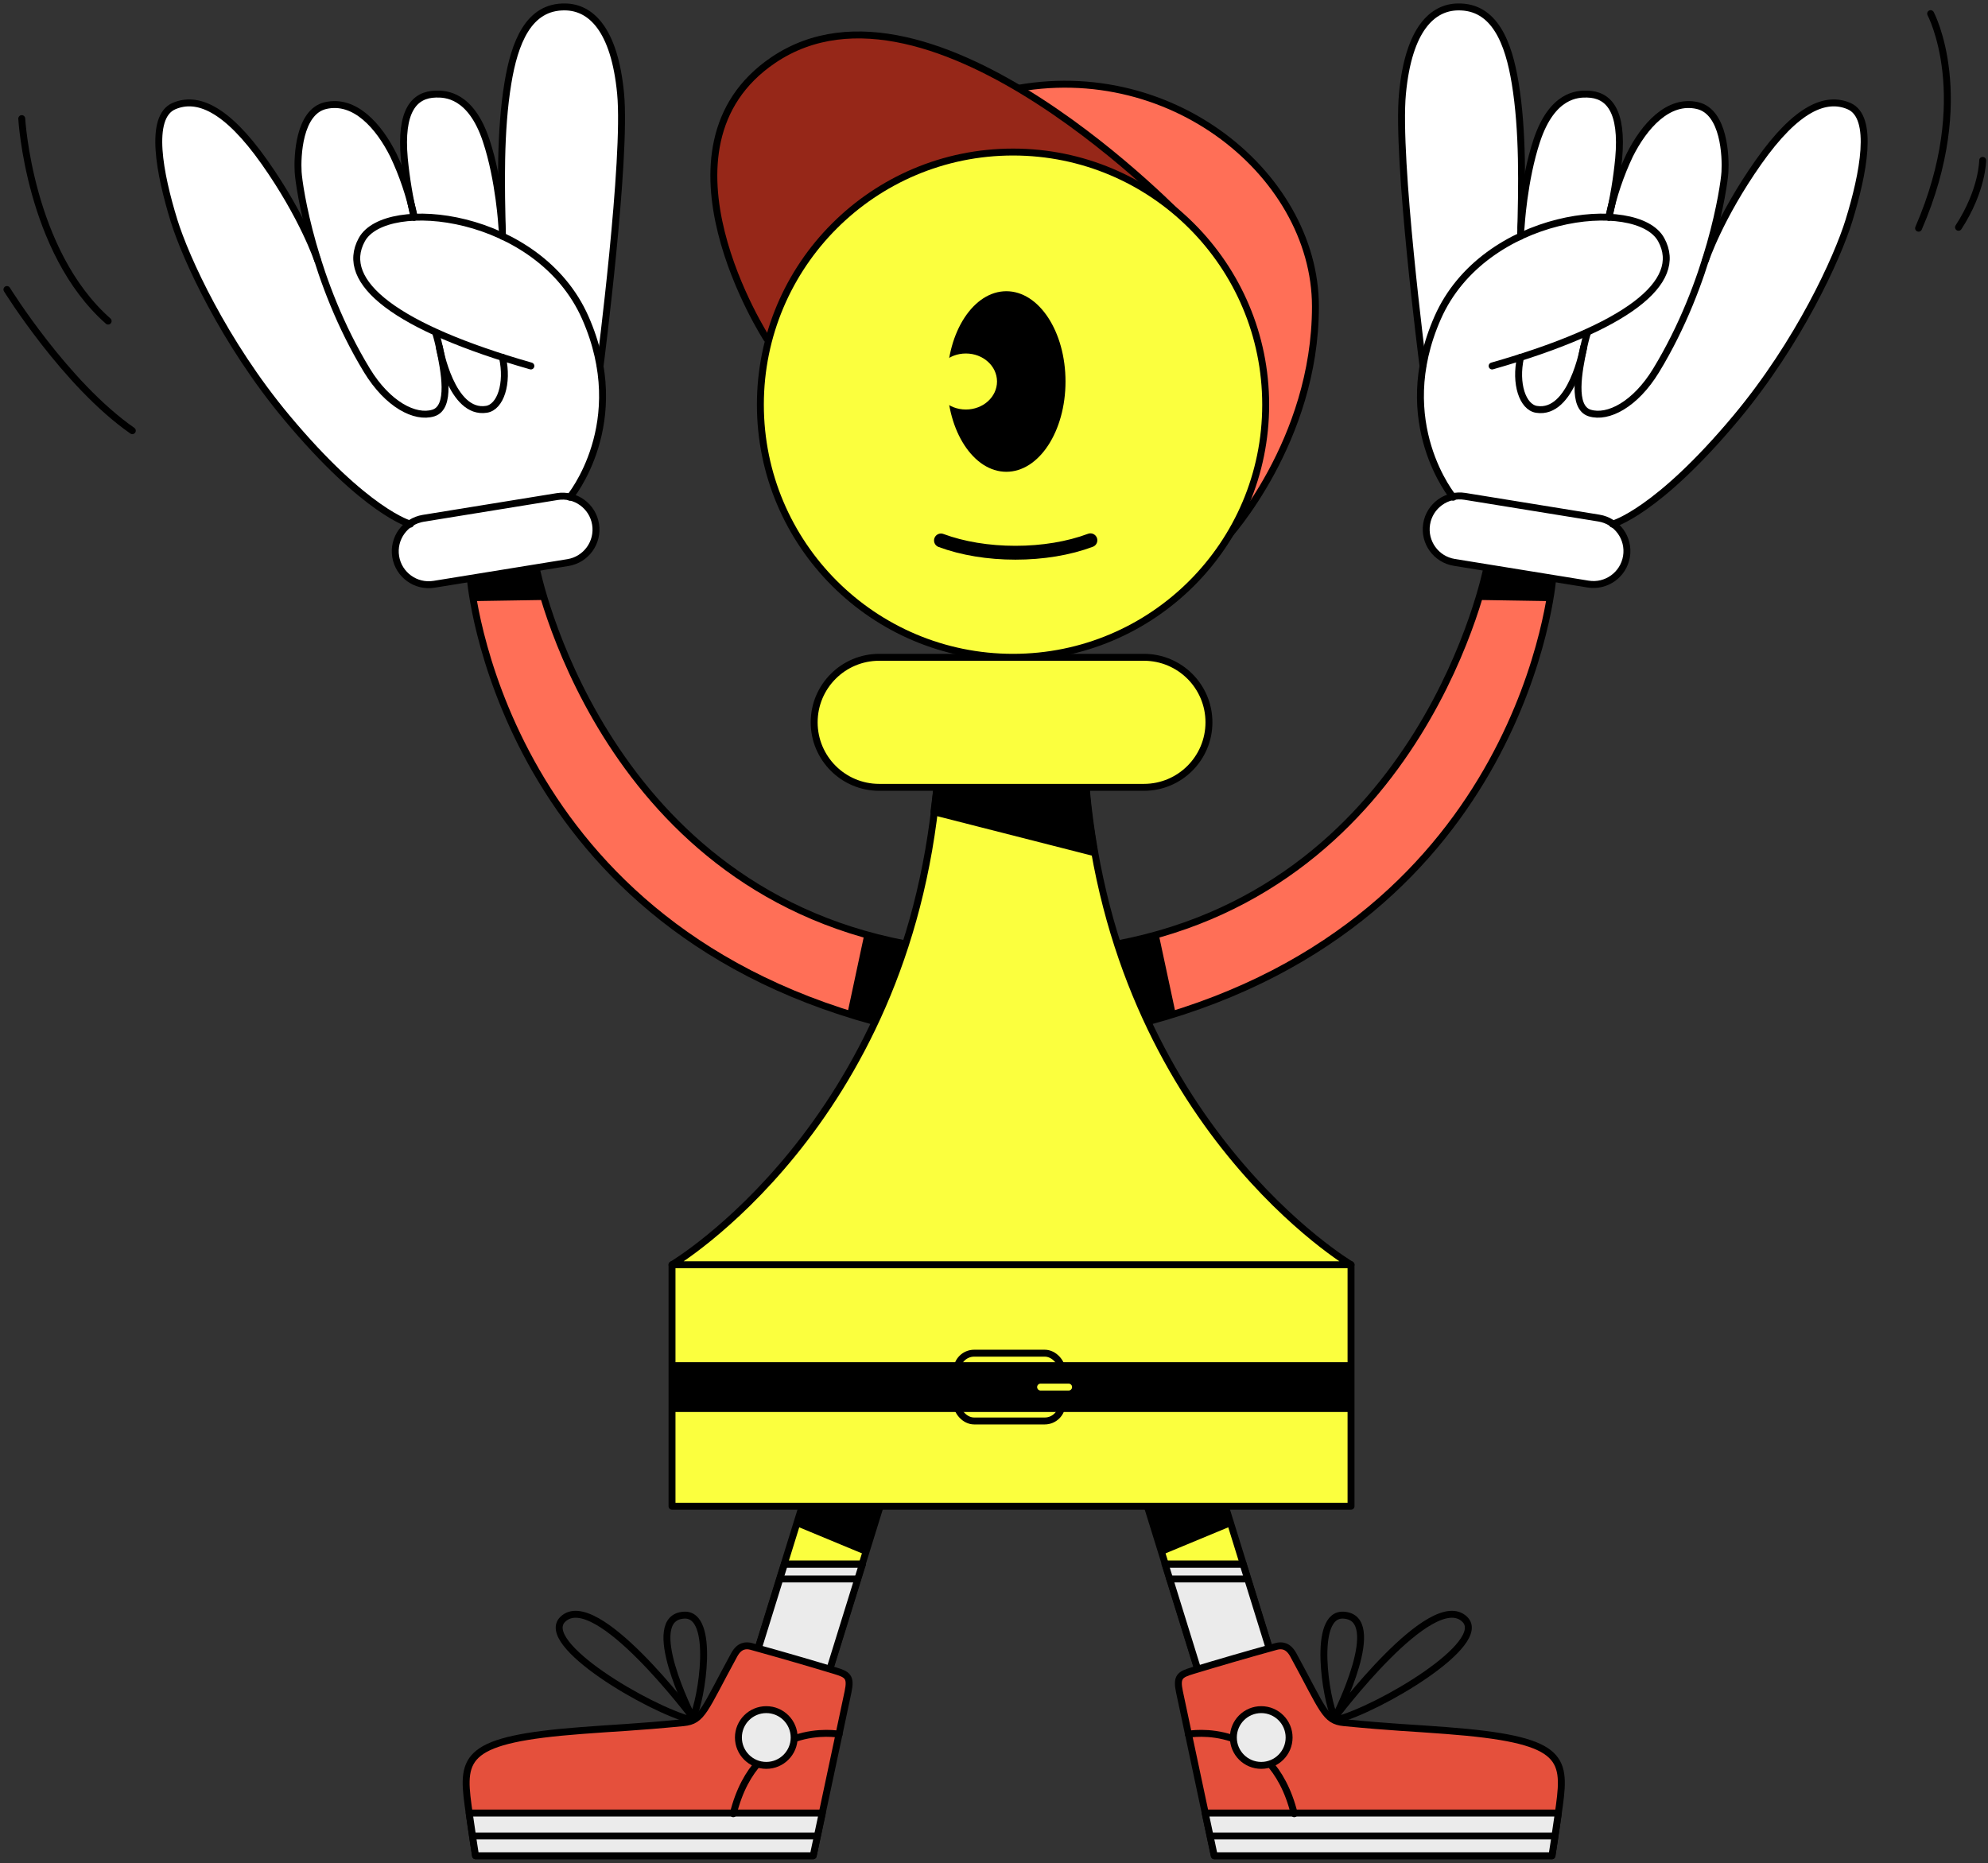 <svg width="287" height="269" viewBox="0 0 287 269" fill="none" xmlns="http://www.w3.org/2000/svg">
<rect x="0" y="0" width="287" height="269" fill="#333333" stroke="none"/>
<path d="M165.143 94.9H126.927C121.742 94.9 117.539 99.103 117.539 104.288C117.539 109.472 121.742 113.675 126.927 113.675H165.143C170.328 113.675 174.531 109.472 174.531 104.288C174.531 99.103 170.328 94.9 165.143 94.9Z" fill="#FBFF3E" stroke="black" stroke-linecap="round" stroke-linejoin="round"/>
<path d="M195.043 182.6H97.016V217.465H195.043V182.6Z" fill="#FBFF3E" stroke="black" stroke-linecap="round" stroke-linejoin="round"/>
<rect x="97.188" y="196.668" width="97.987" height="7.192" fill="black"/>
<rect x="138.141" y="195.37" width="15.181" height="9.788" rx="2.5" stroke="black" stroke-linecap="round" stroke-linejoin="round"/>
<path d="M150.227 200.264H154.272" stroke="#FBFF3E" stroke-linecap="round" stroke-linejoin="round"/>
<path d="M177.122 77.601C177.122 77.601 189.905 63.745 189.905 44.256C189.905 24.766 167.726 7.068 143.595 13.504L130.723 22.355L128.578 28.968L137.853 39.34L177.122 77.601Z" fill="#FF6F57" stroke="black" stroke-miterlimit="10" stroke-linecap="round" stroke-linejoin="round"/>
<path d="M110.696 48.905C110.696 48.905 92.893 21.367 111.636 8.676C134.476 -6.788 171.317 32.142 171.317 32.142L110.696 48.905Z" fill="#962718" stroke="black" stroke-miterlimit="10" stroke-linecap="round" stroke-linejoin="round"/>
<path d="M146.248 94.9C166.392 94.9 182.722 78.57 182.722 58.426C182.722 38.282 166.392 21.952 146.248 21.952C126.104 21.952 109.773 38.282 109.773 58.426C109.773 78.57 126.104 94.9 146.248 94.9Z" fill="#FBFF3E" stroke="black" stroke-miterlimit="10" stroke-linecap="round" stroke-linejoin="round"/>
<path d="M145.282 68.116C149.999 68.116 153.823 62.28 153.823 55.081C153.823 47.882 149.999 42.046 145.282 42.046C140.566 42.046 136.742 47.882 136.742 55.081C136.742 62.28 140.566 68.116 145.282 68.116Z" fill="black"/>
<path d="M139.44 59.126C141.923 59.126 143.935 57.315 143.935 55.081C143.935 52.847 141.923 51.036 139.44 51.036C136.958 51.036 134.945 52.847 134.945 55.081C134.945 57.315 136.958 59.126 139.44 59.126Z" fill="#FBFF3E"/>
<path d="M157.419 78.005C154.303 79.176 150.497 79.808 146.587 79.802C142.713 79.806 138.942 79.184 135.844 78.031" stroke="black" stroke-width="2" stroke-linecap="round" stroke-linejoin="round"/>
<path d="M86.64 52.748C86.64 52.748 90.487 22.907 89.592 13.503C88.697 4.099 85.213 1.075 81.636 1.002C76.248 0.869 74.264 6.277 73.32 11.999C72.22 18.693 72.329 26.323 72.514 33.372L72.466 32.892C72.466 32.892 72.099 26.036 70.183 20.286C67.973 13.649 64.3 13.552 62.925 13.584C59.775 13.649 57.743 16.003 58.368 22.903C58.602 25.32 58.976 27.72 59.489 30.093C58.85 27.444 57.935 24.869 56.759 22.411C54.678 18.254 51.214 14.274 46.968 15.258C43.109 16.153 42.879 22.633 43.012 24.847C43.089 26.113 43.819 31.146 45.835 37.602C45.835 37.602 43.754 31.367 38.173 23.456C32.592 15.544 28.386 13.935 25.099 15.342C21.406 16.923 23.035 25.169 25.099 31.875C26.777 37.307 32.33 49.469 41.371 60.305C52.835 74.048 59.227 75.701 59.227 75.701L82.212 71.834C82.212 71.834 88.515 64.269 86.563 52.845L86.64 52.748Z" fill="white"/>
<path d="M80.442 71.695L61.116 74.829C58.485 75.256 56.697 77.735 57.124 80.366C57.551 82.998 60.03 84.785 62.661 84.358L81.987 81.225C84.618 80.798 86.406 78.319 85.979 75.688C85.552 73.056 83.073 71.269 80.442 71.695Z" fill="white" stroke="black" stroke-linecap="round" stroke-linejoin="round"/>
<path d="M82.261 71.789C82.261 71.789 91.202 61.063 84.496 45.864C77.789 30.665 55.691 28.302 52.235 34.601C48.84 40.771 57.244 47.296 76.64 52.84" stroke="black" stroke-linecap="round" stroke-linejoin="round"/>
<path d="M86.642 52.748C86.642 52.748 90.489 22.907 89.594 13.503C88.699 4.099 85.215 1.075 81.638 1.002C76.25 0.869 74.266 6.277 73.323 11.999C72.182 18.927 72.339 26.863 72.54 34.102" stroke="black" stroke-linecap="round" stroke-linejoin="round"/>
<path d="M72.469 32.892C72.469 32.892 72.102 26.036 70.186 20.286C67.976 13.648 64.302 13.552 62.928 13.584C59.778 13.648 57.746 16.003 58.371 22.903C58.647 25.755 59.117 28.584 59.778 31.371" stroke="black" stroke-linecap="round" stroke-linejoin="round"/>
<path d="M59.805 31.339C59.153 28.252 58.14 25.251 56.789 22.399C54.708 18.241 51.244 14.261 46.998 15.245C43.139 16.14 42.909 22.621 43.042 24.835C43.175 27.049 45.236 40.751 52.966 53.466C55.983 58.426 59.938 60.438 62.556 59.632C65.173 58.825 64.169 53.623 63.427 50.111C63.157 48.873 62.89 48.034 62.89 48.034" stroke="black" stroke-linecap="round" stroke-linejoin="round"/>
<path d="M63.422 50.11C63.422 50.11 65.164 59.901 70.229 59.095C72.245 58.776 73.378 55.377 72.54 51.586" stroke="black" stroke-linecap="round" stroke-linejoin="round"/>
<path d="M45.858 37.574C45.858 37.574 43.778 31.339 38.196 23.427C32.615 15.515 28.409 13.906 25.123 15.314C21.429 16.895 23.058 25.141 25.123 31.847C26.8 37.275 32.353 49.441 41.394 60.277C52.859 74.019 59.25 75.673 59.25 75.673" stroke="black" stroke-linecap="round" stroke-linejoin="round"/>
<path d="M126.269 147.489C71.83 132.737 67.914 83.637 67.914 83.637L77.423 82.061C77.423 82.061 86.439 127.822 130.693 136.27" fill="#FF6F57"/>
<path d="M126.269 147.489C71.83 132.737 67.914 83.637 67.914 83.637L77.423 82.061C77.423 82.061 86.439 127.822 130.693 136.27" stroke="black" stroke-miterlimit="10" stroke-linecap="round" stroke-linejoin="round"/>
<path d="M68.317 86.787L78.608 86.621C78.608 86.621 77.737 83.637 77.6 83.101C77.517 82.759 77.458 82.411 77.423 82.061L67.914 83.637C67.914 83.637 68.18 86.15 68.317 86.787Z" fill="black"/>
<path d="M129.982 136.125C129.982 136.125 130.809 135.972 130.607 136.617C130.405 137.262 128.24 143.436 127.502 144.956C126.764 146.476 126.474 147.255 126.474 147.255C126.456 147.305 126.429 147.351 126.393 147.39C126.358 147.43 126.315 147.462 126.267 147.485C126.219 147.508 126.167 147.521 126.114 147.524C126.061 147.526 126.007 147.518 125.957 147.501C125.554 147.392 122.328 146.363 122.328 146.363L124.784 134.875C124.784 134.875 129.401 135.959 129.982 136.125Z" fill="black"/>
<path d="M205.422 52.748C205.422 52.748 201.579 22.907 202.47 13.503C203.361 4.099 206.853 1.075 210.426 1.002C215.818 0.869 217.802 6.277 218.741 11.999C219.842 18.693 219.733 26.323 219.548 33.372L219.596 32.904C219.596 32.904 219.959 26.049 221.875 20.298C224.088 13.661 227.762 13.564 229.133 13.596C232.283 13.661 234.319 16.016 233.69 22.915C233.455 25.32 233.08 27.709 232.565 30.069C233.205 27.42 234.12 24.846 235.295 22.387C237.376 18.229 240.84 14.249 245.086 15.233C248.945 16.128 249.175 22.609 249.042 24.823C248.965 26.089 248.235 31.122 246.219 37.578C246.219 37.578 248.296 31.343 253.861 23.431C259.426 15.52 263.652 13.911 266.934 15.318C270.628 16.899 268.999 25.145 266.934 31.851C265.261 37.283 259.704 49.445 250.667 60.281C239.198 74.024 232.807 75.677 232.807 75.677L209.821 71.81C209.821 71.81 203.518 64.245 205.47 52.821L205.422 52.748Z" fill="white"/>
<path d="M209.949 81.195L229.274 84.328C231.906 84.755 234.385 82.968 234.812 80.336C235.238 77.705 233.451 75.225 230.819 74.799L211.494 71.665C208.862 71.239 206.383 73.026 205.957 75.657C205.53 78.289 207.317 80.768 209.949 81.195Z" fill="white" stroke="black" stroke-linecap="round" stroke-linejoin="round"/>
<path d="M209.791 71.789C209.791 71.789 200.851 61.063 207.557 45.864C214.263 30.665 236.361 28.302 239.817 34.601C243.212 40.771 234.813 47.296 215.412 52.84" stroke="black" stroke-linecap="round" stroke-linejoin="round"/>
<path d="M205.422 52.748C205.422 52.748 201.579 22.907 202.47 13.503C203.361 4.099 206.853 1.075 210.426 1.002C215.818 0.869 217.802 6.277 218.741 11.999C219.882 18.927 219.725 26.863 219.524 34.102" stroke="black" stroke-linecap="round" stroke-linejoin="round"/>
<path d="M219.586 32.892C219.586 32.892 219.949 26.036 221.864 20.286C224.078 13.648 227.752 13.552 229.123 13.584C232.272 13.648 234.309 16.003 233.68 22.903C233.405 25.755 232.935 28.584 232.272 31.371" stroke="black" stroke-linecap="round" stroke-linejoin="round"/>
<path d="M232.258 31.339C232.911 28.252 233.924 25.251 235.275 22.399C237.355 18.241 240.819 14.261 245.066 15.245C248.925 16.14 249.155 22.621 249.022 24.835C248.889 27.049 246.828 40.751 239.098 53.466C236.081 58.426 232.125 60.438 229.508 59.632C226.891 58.825 227.895 53.623 228.637 50.111C228.907 48.873 229.174 48.034 229.174 48.034" stroke="black" stroke-linecap="round" stroke-linejoin="round"/>
<path d="M228.631 50.11C228.631 50.11 226.909 59.909 221.828 59.103C219.811 58.784 218.674 55.385 219.513 51.594" stroke="black" stroke-linecap="round" stroke-linejoin="round"/>
<path d="M246.209 37.574C246.209 37.574 248.286 31.339 253.851 23.427C259.416 15.515 263.642 13.906 266.924 15.314C270.618 16.895 268.989 25.141 266.924 31.847C265.251 37.275 259.694 49.441 250.657 60.277C239.188 74.019 232.797 75.673 232.797 75.673" stroke="black" stroke-linecap="round" stroke-linejoin="round"/>
<path d="M165.791 147.489C220.23 132.737 224.146 83.637 224.146 83.637L214.637 82.061C214.637 82.061 205.62 127.822 161.367 136.27" fill="#FF6F57"/>
<path d="M165.791 147.489C220.23 132.737 224.146 83.637 224.146 83.637L214.637 82.061C214.637 82.061 205.62 127.822 161.367 136.27" stroke="black" stroke-miterlimit="10" stroke-linecap="round" stroke-linejoin="round"/>
<path d="M223.748 86.787L213.453 86.621C213.453 86.621 214.324 83.637 214.461 83.101C214.544 82.759 214.604 82.411 214.639 82.061L224.147 83.637C224.147 83.637 223.881 86.15 223.748 86.787Z" fill="black"/>
<path d="M162.081 136.125C162.081 136.125 161.275 135.972 161.456 136.617C161.638 137.262 163.827 143.436 164.561 144.956C165.295 146.476 165.59 147.255 165.59 147.255C165.607 147.305 165.635 147.351 165.67 147.39C165.706 147.43 165.749 147.462 165.797 147.485C165.845 147.508 165.897 147.521 165.95 147.524C166.003 147.526 166.056 147.518 166.106 147.501C166.529 147.392 169.735 146.363 169.735 146.363L167.275 134.875C167.275 134.875 162.662 135.959 162.081 136.125Z" fill="black"/>
<path d="M3.141 17.125C3.141 17.125 4.213 36.299 15.613 46.356" stroke="black" stroke-miterlimit="10" stroke-linecap="round" stroke-linejoin="round"/>
<path d="M1 41.8C1 41.8 9.468 55.478 19.102 62.18" stroke="black" stroke-miterlimit="10" stroke-linecap="round" stroke-linejoin="round"/>
<path d="M278.719 1.97C278.719 1.97 285.171 14.039 276.977 32.948" stroke="black" stroke-miterlimit="10" stroke-linecap="round" stroke-linejoin="round"/>
<path d="M286.23 23.157C286.23 23.157 286.23 27.448 282.742 32.815" stroke="black" stroke-miterlimit="10" stroke-linecap="round" stroke-linejoin="round"/>
<path d="M109.271 238.519L115.783 217.534L127.002 217.667L119.626 241.439L116.586 248.443L108.989 247.818L106.484 243.975L109.271 238.519Z" fill="#FBFF3E" stroke="black" stroke-linecap="round" stroke-linejoin="round"/>
<path d="M113.246 225.824L109.31 238.519L106.523 243.975L109.028 247.818L116.625 248.443L119.665 241.438L124.509 225.824H113.246Z" fill="#EBEBEB" stroke="black" stroke-miterlimit="10" stroke-linecap="round" stroke-linejoin="round"/>
<path d="M112.703 227.97H123.833" stroke="black" stroke-linecap="round" stroke-linejoin="round"/>
<path d="M113.242 225.824H124.505" stroke="black" stroke-linecap="round" stroke-linejoin="round"/>
<path d="M100.027 247.959C100.027 247.959 86.013 229.248 81.267 233.773C77.59 237.277 93.655 246.753 99.861 248.346" stroke="black" stroke-linecap="round" stroke-linejoin="round"/>
<path d="M99.863 247.761C99.863 247.761 92.604 233.53 98.754 233.192C103.331 232.942 101.262 245.503 100.028 247.959" stroke="black" stroke-linecap="round" stroke-linejoin="round"/>
<path d="M114.938 220.328L124.95 224.485L126.906 217.985C126.906 217.985 127.575 217.36 125.789 217.36H116.22C116.22 217.36 115.817 217.404 115.55 218.344C115.284 219.283 114.938 220.328 114.938 220.328Z" fill="black"/>
<path d="M120.524 241.201C122.367 241.761 122.891 242.076 122.424 244.286L117.395 267.932H68.65C68.65 267.932 68.045 264.134 67.577 260.646C66.633 253.633 67.174 251.125 83.937 249.85C89.083 249.447 91.45 249.419 98.688 248.713C101.434 248.443 101.636 246.903 105.995 238.922C106.741 237.555 107.689 237.499 108.475 237.713C112.951 238.955 116.705 240.047 120.524 241.201Z" fill="#E5503C" stroke="black" stroke-miterlimit="10" stroke-linecap="round" stroke-linejoin="round"/>
<path d="M67.734 261.763C68.17 264.9 68.654 267.932 68.654 267.932H117.399C117.399 267.932 117.96 265.287 118.71 261.763H67.734Z" fill="#EBEBEB" stroke="black" stroke-miterlimit="10" stroke-linecap="round" stroke-linejoin="round"/>
<path d="M121.147 250.387C121.147 250.387 109.279 248.177 105.859 261.855" stroke="black" stroke-miterlimit="10" stroke-linecap="round" stroke-linejoin="round"/>
<path d="M110.626 254.883C112.849 254.883 114.65 253.081 114.65 250.858C114.65 248.636 112.849 246.834 110.626 246.834C108.403 246.834 106.602 248.636 106.602 250.858C106.602 253.081 108.403 254.883 110.626 254.883Z" fill="#EBEBEB" stroke="black" stroke-miterlimit="10" stroke-linecap="round" stroke-linejoin="round"/>
<path d="M117.935 265.073H68.383" stroke="black" stroke-miterlimit="10" stroke-linecap="round" stroke-linejoin="round"/>
<path d="M183.426 238.519L176.918 217.534L165.695 217.667L173.071 241.439L176.111 248.443L183.713 247.818L186.213 243.975L183.426 238.519Z" fill="#FBFF3E" stroke="black" stroke-linecap="round" stroke-linejoin="round"/>
<path d="M179.458 225.824L183.398 238.519L186.184 243.975L183.68 247.818L176.079 248.443L173.038 241.438L168.195 225.824H179.458Z" fill="#EBEBEB" stroke="black" stroke-miterlimit="10" stroke-linecap="round" stroke-linejoin="round"/>
<path d="M179.997 227.97H168.867" stroke="black" stroke-linecap="round" stroke-linejoin="round"/>
<path d="M179.462 225.824H168.195" stroke="black" stroke-linecap="round" stroke-linejoin="round"/>
<path d="M192.68 247.959C192.68 247.959 206.693 229.248 211.439 233.773C215.117 237.277 199.051 246.753 192.845 248.346" stroke="black" stroke-linecap="round" stroke-linejoin="round"/>
<path d="M192.842 247.761C192.842 247.761 200.1 233.53 193.955 233.192C189.374 232.942 191.442 245.503 192.676 247.959" stroke="black" stroke-linecap="round" stroke-linejoin="round"/>
<path d="M177.757 220.328L167.744 224.486L165.78 218.001C165.78 218.001 165.107 217.376 166.897 217.376H176.463C176.463 217.376 176.866 217.421 177.132 218.36C177.398 219.3 177.757 220.328 177.757 220.328Z" fill="black"/>
<path d="M172.18 241.201C170.337 241.761 169.808 242.076 170.28 244.286C170.639 245.995 175.309 267.932 175.309 267.932H224.054C224.054 267.932 224.655 264.134 225.127 260.646C226.07 253.633 225.53 251.125 208.767 249.85C203.617 249.447 201.254 249.419 194.016 248.713C191.265 248.443 191.064 246.903 186.705 238.922C185.959 237.555 185.011 237.499 184.225 237.713C179.736 238.955 175.994 240.047 172.18 241.201Z" fill="#E5503C" stroke="black" stroke-miterlimit="10" stroke-linecap="round" stroke-linejoin="round"/>
<path d="M224.972 261.763C224.532 264.9 224.052 267.932 224.052 267.932H175.299C175.299 267.932 174.734 265.287 173.984 261.763H224.972Z" fill="#EBEBEB" stroke="black" stroke-miterlimit="10" stroke-linecap="round" stroke-linejoin="round"/>
<path d="M171.555 250.387C171.555 250.387 183.423 248.177 186.842 261.855" stroke="black" stroke-miterlimit="10" stroke-linecap="round" stroke-linejoin="round"/>
<path d="M182.079 254.883C184.302 254.883 186.104 253.081 186.104 250.858C186.104 248.636 184.302 246.834 182.079 246.834C179.856 246.834 178.055 248.636 178.055 250.858C178.055 253.081 179.856 254.883 182.079 254.883Z" fill="#EBEBEB" stroke="black" stroke-miterlimit="10" stroke-linecap="round" stroke-linejoin="round"/>
<path d="M174.766 265.073H224.313" stroke="black" stroke-miterlimit="10" stroke-linecap="round" stroke-linejoin="round"/>
<path d="M134.836 117.204L157.991 123.108C157.991 123.108 157.14 117.386 157.007 115.998C156.874 114.611 157.14 113.676 156.112 113.676H135.949C135.949 113.676 135.324 113.45 135.187 114.567C135.05 115.684 134.836 117.204 134.836 117.204Z" fill="black"/>
<path d="M97.016 182.6C97.016 182.6 130.808 162.622 135.232 113.942H156.822C161.258 162.622 195.043 182.6 195.043 182.6H97.016Z" fill="#FBFF3E" stroke="black" stroke-linecap="round" stroke-linejoin="round"/>
<path d="M134.836 117.204L157.991 123.108C157.991 123.108 156.825 116.313 156.825 113.942H135.235L134.836 117.204Z" fill="black" stroke="black" stroke-miterlimit="10" stroke-linecap="round" stroke-linejoin="round"/>
</svg>
